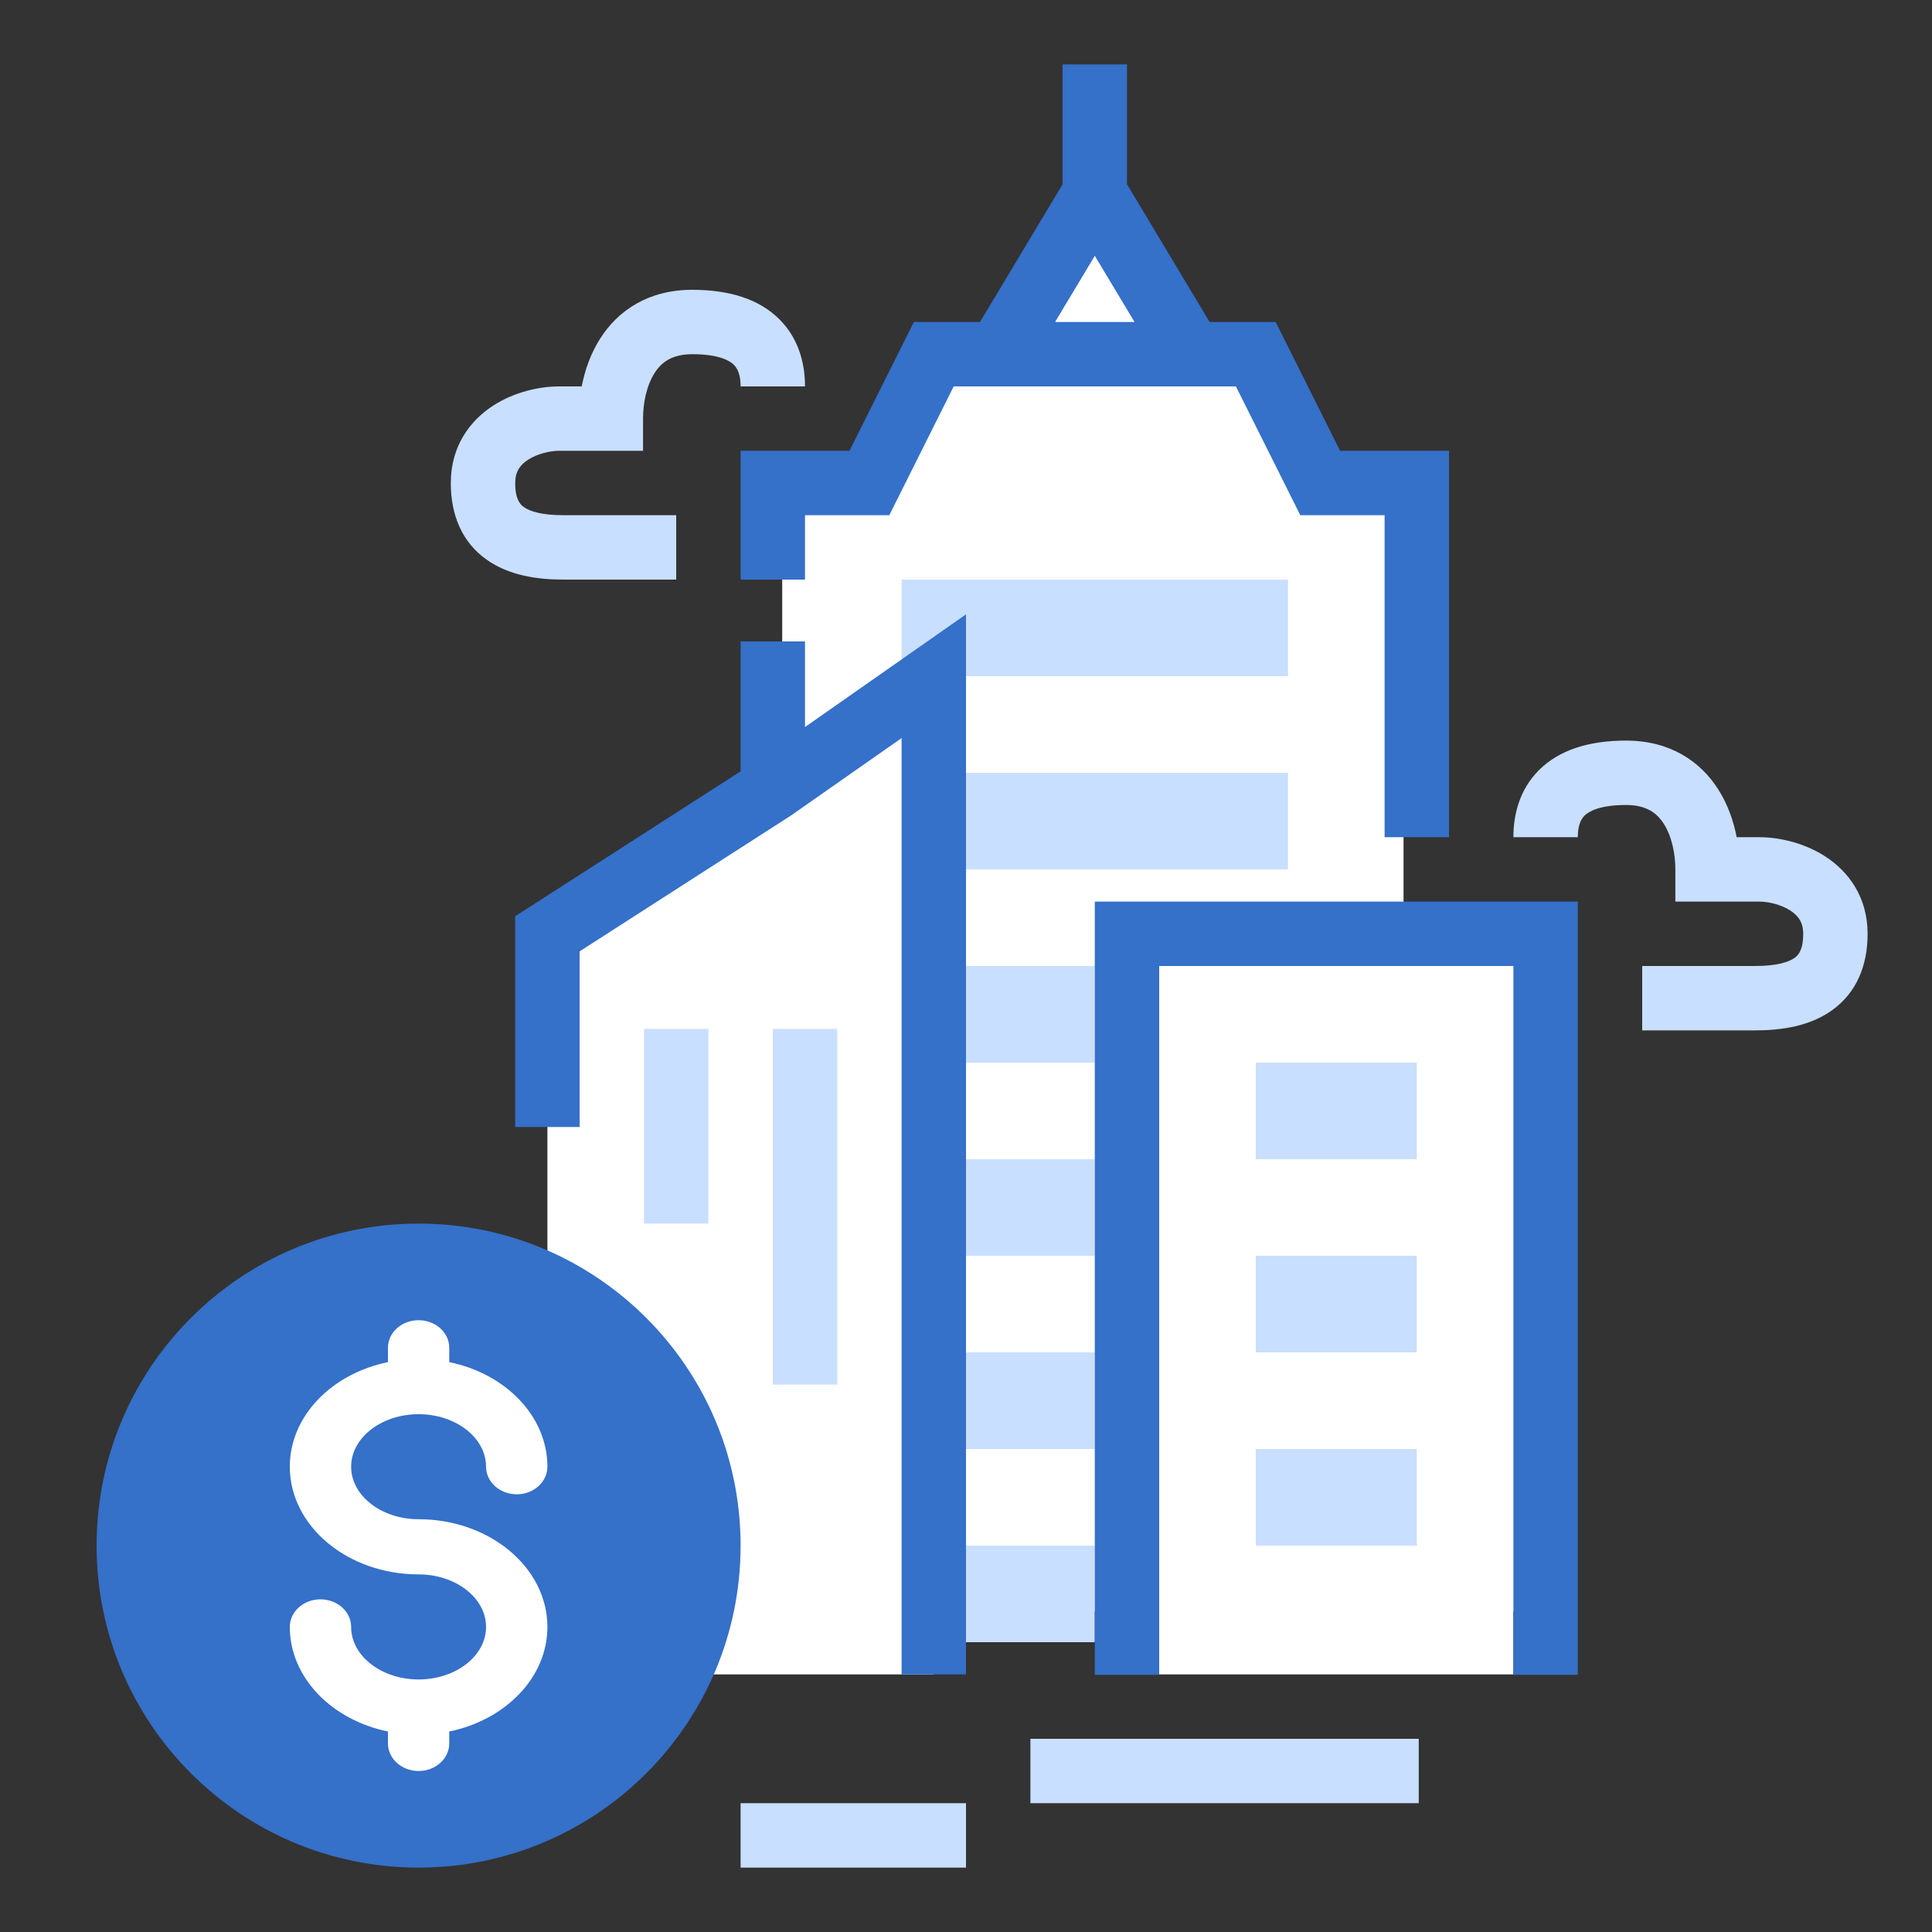 <svg width="60" height="60" viewBox="0 0 60 60" fill="none" xmlns="http://www.w3.org/2000/svg">
<rect x="0" y="0" width="60" height="60" fill="#333333" stroke="none"/>
<path fill-rule="evenodd" clip-rule="evenodd" d="M44.06 56L32 56L32 54L44.06 54L44.06 56Z" fill="#C9DFFF"/>
<path fill-rule="evenodd" clip-rule="evenodd" d="M30 58L23 58L23 56L30 56L30 58Z" fill="#C9DFFF"/>
<path fill-rule="evenodd" clip-rule="evenodd" d="M51.672 25.586C51.919 25.972 52.03 26.514 52.03 27V28H54.638C54.912 28 55.306 28.087 55.599 28.277C55.85 28.44 56 28.648 56 29C56 29.503 55.849 29.664 55.731 29.749C55.546 29.881 55.173 30 54.5 30H51V32H54.5C55.327 32 56.204 31.869 56.894 31.376C57.651 30.836 58 29.997 58 29C58 27.852 57.4 27.06 56.686 26.598C56.013 26.163 55.226 26 54.638 26H53.934C53.838 25.504 53.66 24.982 53.358 24.51C52.803 23.64 51.861 23 50.5 23C49.346 23 48.422 23.289 47.793 23.918C47.164 24.547 47 25.346 47 26H49C49 25.654 49.086 25.453 49.207 25.332C49.328 25.211 49.654 25 50.5 25C51.139 25 51.463 25.257 51.672 25.586Z" fill="#C9DFFF"/>
<path fill-rule="evenodd" clip-rule="evenodd" d="M20.328 11.586C20.081 11.972 19.97 12.514 19.97 13V14H17.362C17.088 14 16.694 14.087 16.401 14.277C16.149 14.44 16 14.648 16 15C16 15.503 16.151 15.664 16.269 15.749C16.454 15.881 16.827 16 17.5 16H21V18H17.5C16.673 18 15.796 17.869 15.106 17.376C14.349 16.836 14 15.997 14 15C14 13.852 14.601 13.06 15.314 12.598C15.987 12.163 16.774 12 17.362 12H18.066C18.162 11.504 18.34 10.982 18.642 10.51C19.197 9.64 20.139 9 21.5 9C22.654 9 23.578 9.289 24.207 9.918C24.836 10.547 25 11.346 25 12H23C23 11.654 22.914 11.453 22.793 11.332C22.672 11.211 22.346 11 21.5 11C20.861 11 20.537 11.257 20.328 11.586Z" fill="#C9DFFF"/>
<path d="M17.056 50.045V29.542L24.292 24.718V19.492V17.08V16.678V14.668H27.508L29.518 10.648H31.126L33.94 5.824L36.754 10.648H38.362L40.372 14.668H43.588V25.924V29.542H47.608V50.045H17.056Z" fill="white"/>
<path d="M28 21V18H40V21L28 21Z" fill="#C9DFFF"/>
<path d="M28 27V24H40V27L28 27Z" fill="#C9DFFF"/>
<path d="M30 39V36H34V39H30Z" fill="#C9DFFF"/>
<path d="M30 45V42H34V45H30Z" fill="#C9DFFF"/>
<path d="M30 51V48H34V51H30Z" fill="#C9DFFF"/>
<path d="M30 33V30H34V33H30Z" fill="#C9DFFF"/>
<path d="M17 29V52H29V21L17 29Z" fill="white"/>
<path d="M36 30V52H47V30H36Z" fill="white"/>
<path fill-rule="evenodd" clip-rule="evenodd" d="M35 5.723L37.566 10H39.618L41.618 14H45V26H43V16H40.382L38.382 12H29.618L27.618 16H25V18H23V14H26.382L28.382 10H30.434L33 5.723V2H35V5.723ZM32.766 10H35.234L34 7.944L32.766 10ZM30 19.079L30 52H28L28 22.921L24.557 25.331L18 29.546V35H16V28.454L23 23.954V19.92H25V22.579L30 19.079ZM34 28H49V52.012H47V30H36V52.012H34V28Z" fill="#3570C9"/>
<path fill-rule="evenodd" clip-rule="evenodd" d="M22 31.954V38H20V31.954H22ZM26 31.954V43H24V31.954H26Z" fill="#C9DFFF"/>
<path d="M39 36V33H44V36H39Z" fill="#C9DFFF"/>
<path d="M39 42V39H44V42H39Z" fill="#C9DFFF"/>
<path d="M39 48V45H44V48H39Z" fill="#C9DFFF"/>
<path d="M23 48C23 53.523 18.523 58 13 58C7.477 58 3 53.523 3 48C3 42.477 7.477 38 13 38C18.523 38 23 42.477 23 48Z" fill="#3570C9"/>
<path d="M13 47.181C11.845 47.181 10.905 46.449 10.905 45.55C10.905 44.651 11.845 43.919 13 43.919C14.155 43.919 15.095 44.651 15.095 45.55C15.095 46.023 15.522 46.407 16.048 46.407C16.573 46.407 17 46.023 17 45.55C17 43.98 15.7 42.66 13.952 42.302V41.857C13.952 41.384 13.526 41 13 41C12.474 41 12.048 41.384 12.048 41.857V42.302C10.3 42.66 9 43.98 9 45.55C9 47.394 10.794 48.894 13 48.894C14.155 48.894 15.095 49.626 15.095 50.526C15.095 51.425 14.155 52.157 13 52.157C11.845 52.157 10.905 51.425 10.905 50.526C10.905 50.052 10.478 49.669 9.952 49.669C9.426 49.669 9 50.052 9 50.526C9 52.095 10.3 53.415 12.048 53.773V54.143C12.048 54.616 12.474 55 13 55C13.526 55 13.952 54.616 13.952 54.143V53.773C15.7 53.415 17 52.095 17 50.526C17 48.681 15.206 47.181 13 47.181Z" fill="white"/>
</svg>
